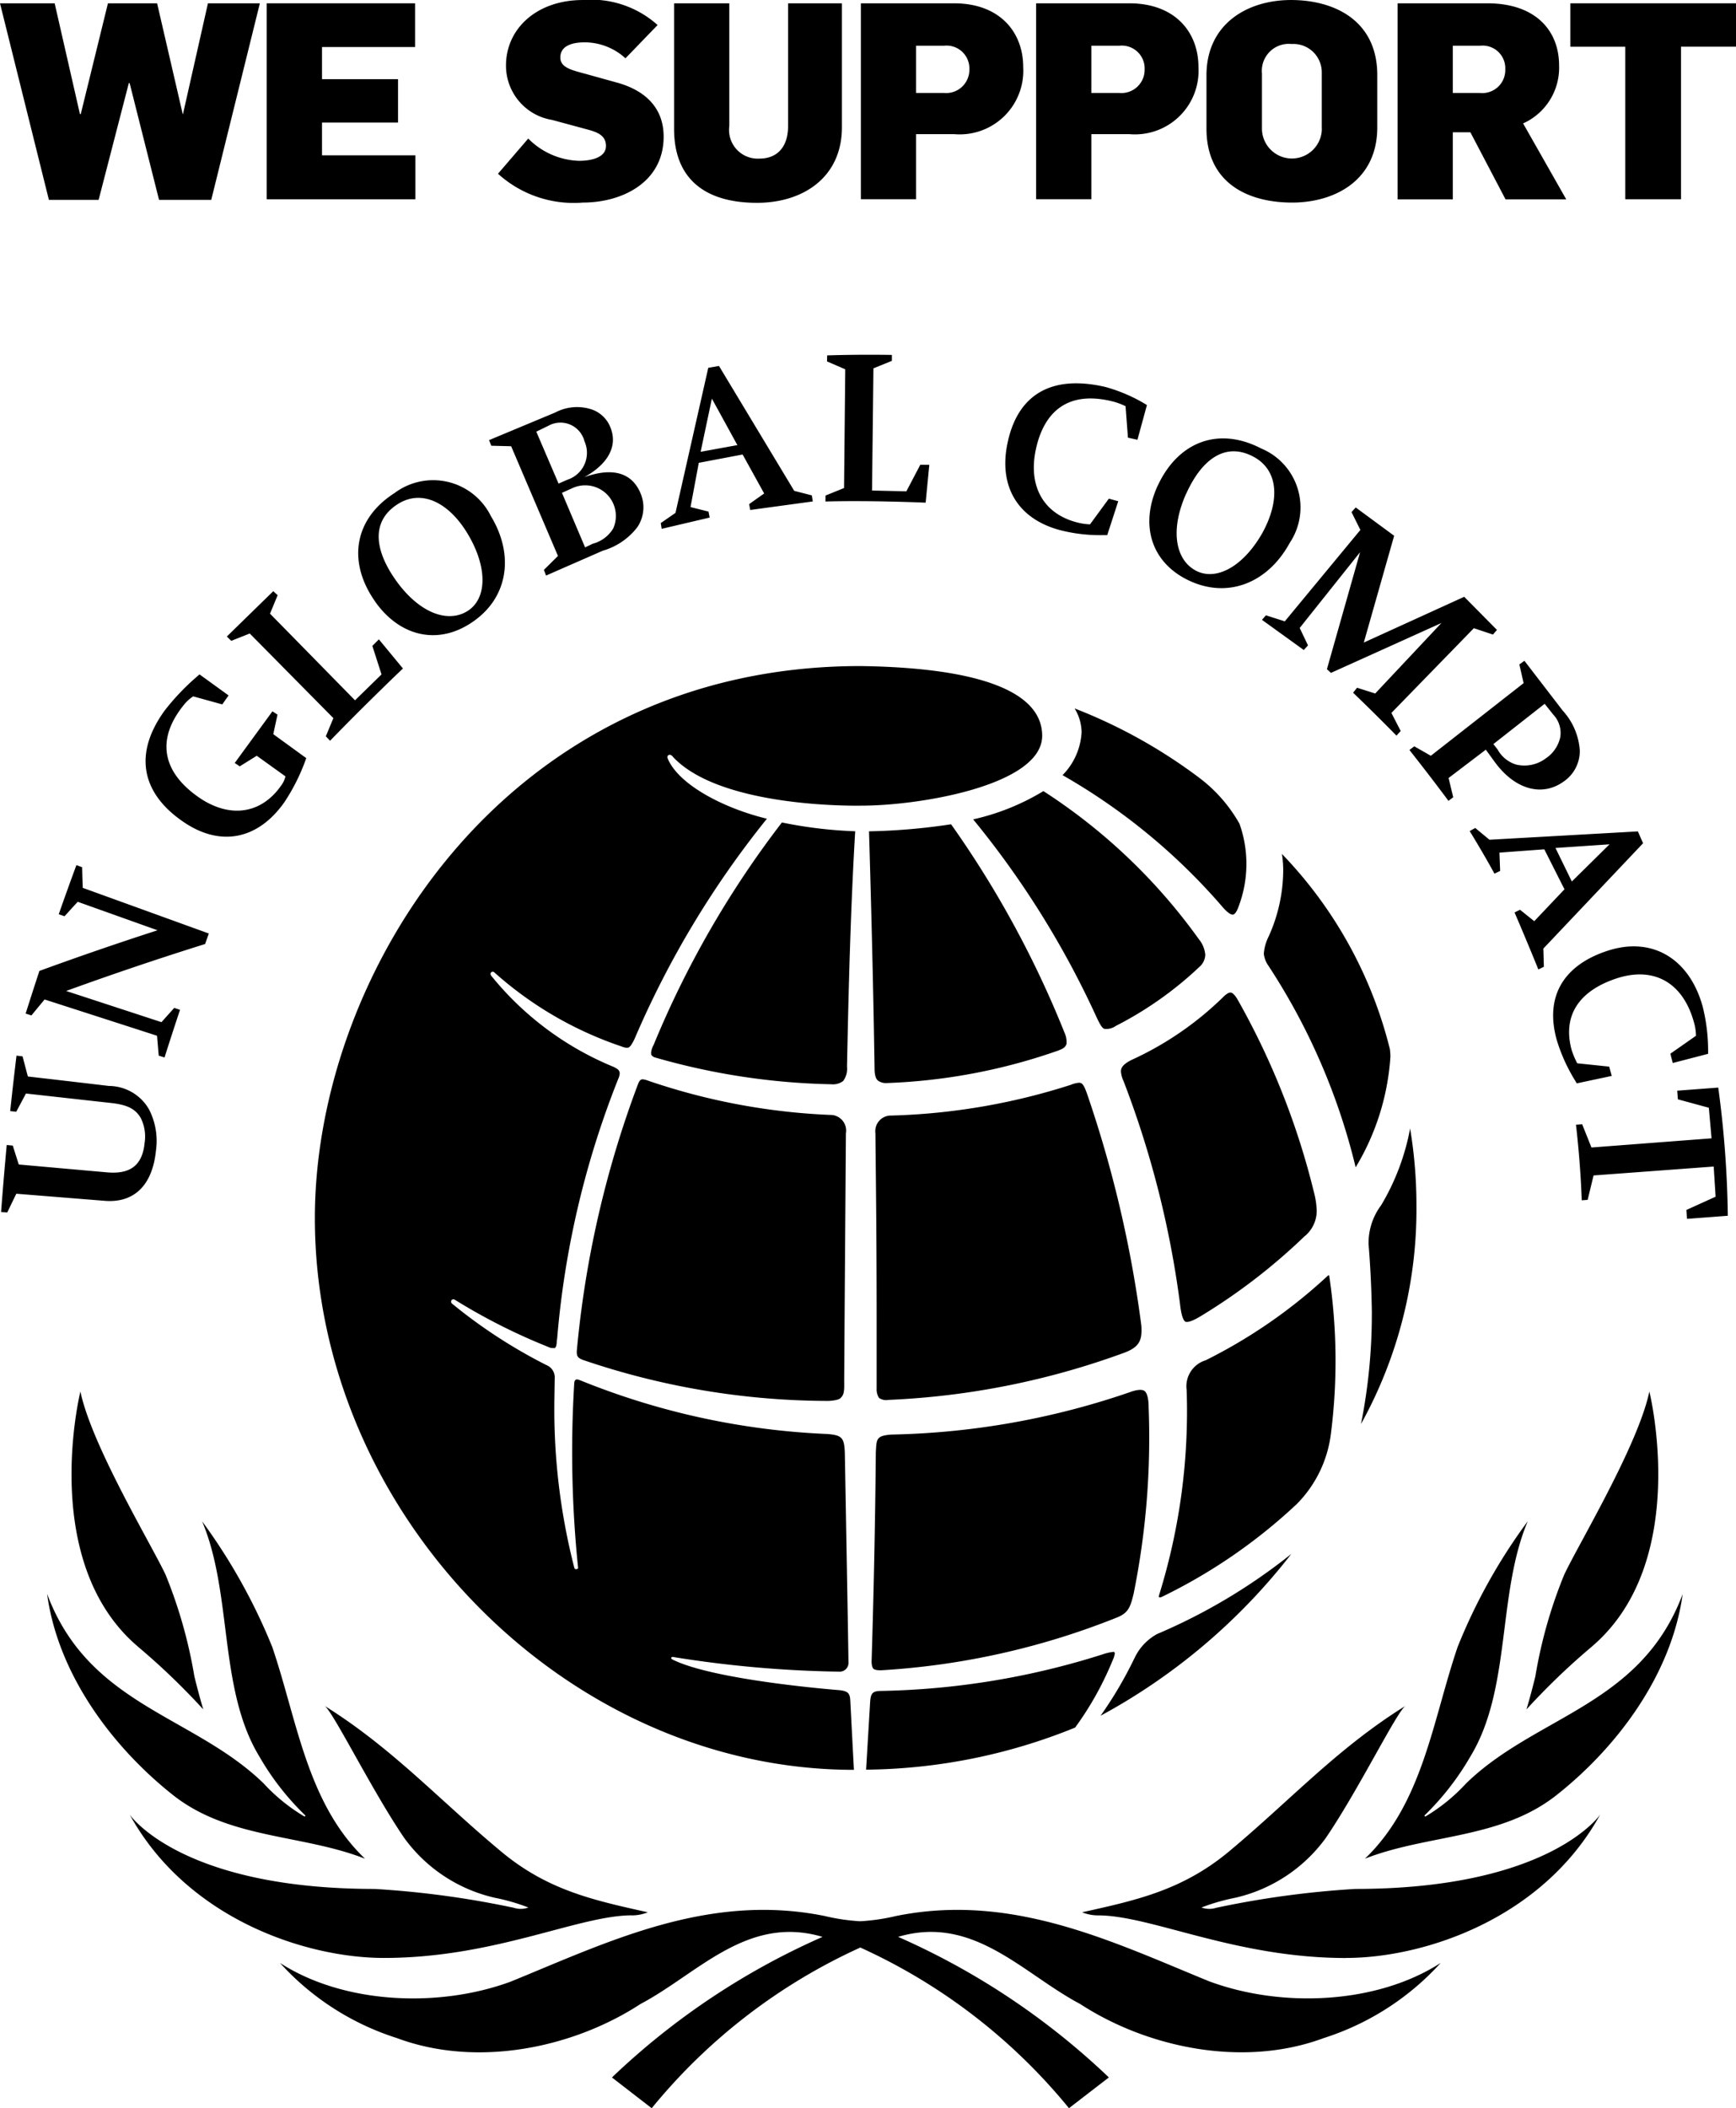 <svg xmlns="http://www.w3.org/2000/svg" xmlns:xlink="http://www.w3.org/1999/xlink" id="UNGC-logo_black" width="112.111" height="136.068" viewBox="0 0 112.111 136.068"><defs><clipPath id="clip-path"><rect id="Rechteck_87619" data-name="Rechteck 87619" width="112.111" height="136.069"></rect></clipPath></defs><g id="Gruppe_143491" data-name="Gruppe 143491" transform="translate(0 0)" clip-path="url(#clip-path)"><path id="Pfad_3947" data-name="Pfad 3947" d="M76.575,21.086c-1.049,2.33-.721,4.277.626,4.988,1.315.685,3.07-.275,4.3-2.456,1.14-2.088,1.038-4.056-.613-4.915-1.745-.915-3.271.1-4.309,2.383m-1.843-.506c1.3-2.8,3.888-3.837,6.665-2.4a4.119,4.119,0,0,1,1.855,6.1c-1.415,2.6-4.047,3.662-6.626,2.371-2.349-1.175-3.049-3.581-1.894-6.079m35.9,43.96-7.758.575-.381,1.575-.383.03c-.083-2.517-.372-4.879-.372-4.879l.4-.03.6,1.5,7.756-.592-.175-1.973-2-.545-.043-.557,2.651-.2a66.928,66.928,0,0,1,.617,8.273l-2.632.2-.045-.574,1.889-.857Zm-8.812-6.664,2.064.215.162.6-2.258.481-.111-.191a11,11,0,0,1-1.183-2.621c-.785-2.821.468-4.817,3.256-5.737,2.932-.972,5.343.53,6.179,3.622a11.824,11.824,0,0,1,.343,3.02l-2.283.592-.155-.6,1.655-1.157a3.306,3.306,0,0,0-.132-.87c-.724-2.622-2.649-3.632-5.062-2.811-2.36.8-3.439,2.381-2.836,4.6a5.606,5.606,0,0,0,.343.823ZM100.418,43.97l1.057,2.164,2.436-2.4Zm-.721.087L96.8,44.27l.045,1.183-.368.175c-.724-1.336-1.6-2.749-1.6-2.749l.36-.2.919.76,9.584-.538.336.764-6.441,6.8.034,1.175-.357.17c-.774-1.915-1.536-3.677-1.536-3.677l.353-.175.919.738L101,46.638Zm-3.013-6.439a2.043,2.043,0,0,0,1.206.972,2.292,2.292,0,0,0,1.881-.387,2.213,2.213,0,0,0,.96-1.4,1.72,1.72,0,0,0-.453-1.438l-.558-.7-3.311,2.6Zm-.764.008-2.405,1.828.3,1.243-.308.232c-1.207-1.628-2.521-3.285-2.521-3.285l.315-.234,1.068.609,5.992-4.688-.275-1.207.326-.236,2.471,3.213a4.226,4.226,0,0,1,1.106,2.59,2.383,2.383,0,0,1-1.04,1.99c-1.409,1.015-3.162.506-4.452-1.262Zm-7.88-6.914,6.484-2.954,2.115,2.138-.258.3-1.234-.411-5.324,5.469.6,1.166-.274.3c-1.4-1.432-2.8-2.771-2.8-2.771l.255-.321L88.777,34l4.275-4.549-7.133,3.219-.26-.241L87.8,24.88l-3.9,4.89.536,1.123-.272.3-2.7-1.947.255-.292,1.219.389,4.881-5.9-.572-1.151.27-.3L90,23.819ZM70.362,23.08l1.213-1.656.607.166-.711,2.187-.228,0a10.353,10.353,0,0,1-2.86-.332c-2.76-.755-3.968-2.907-3.326-5.724.657-2.945,2.737-4.33,6.29-3.507a10.352,10.352,0,0,1,2.688,1.168l-.613,2.241-.613-.136-.155-2.03a4.519,4.519,0,0,0-.728-.281c-3.024-.8-4.524.683-5.045,2.981-.547,2.388.423,4.192,2.56,4.779a3.968,3.968,0,0,0,.921.147M54.475,20.738l.077-7.662-1.177-.509.008-.389c2.179-.072,4.181-.03,4.181-.03l0,.381-1.192.485L56.282,20.9l2.217.051.9-1.715.581.006-.236,2.441s-3.562-.157-6.471-.075l.006-.385ZM45.213,18.4l2.373-.432-1.647-3Zm-.119.711-.534,2.856,1.16.292.077.385-3.1.728L42.638,23l.951-.658,2.117-9.363.691-.121,4.86,8.063,1.136.291.062.392-4.039.551-.072-.377.972-.689-1.392-2.515Zm-7.343,5.458.5-.238a2.178,2.178,0,0,0,1.317-.985,1.979,1.979,0,0,0-2.66-2.59l-.651.292Zm-1.713-4.117.574-.251a1.825,1.825,0,0,0,1.1-2.479,1.6,1.6,0,0,0-2.322-1.007L34.6,17.1ZM36,25.123l-3.024-7.082-1.281-.032-.147-.362,4.275-1.783a3.012,3.012,0,0,1,2.326-.208,1.981,1.981,0,0,1,1.247,1.194c.475,1.194-.179,2.358-1.7,3.188,1.86-.664,3.115-.281,3.658,1.094a2.289,2.289,0,0,1-.23,2.134A4.308,4.308,0,0,1,38.9,24.781l-3.671,1.607-.138-.366ZM25.534,26.7c1.489,2.088,3.336,2.79,4.632,1.973,1.251-.794,1.3-2.794.021-4.949-1.219-2.051-2.988-2.936-4.541-1.943-1.668,1.062-1.558,2.885-.111,4.918m-1.362,1.336c-1.762-2.519-1.366-5.283,1.27-6.971a4.159,4.159,0,0,1,6.224,1.485c1.536,2.53,1.124,5.332-1.283,6.9-2.2,1.451-4.643.843-6.211-1.409M21.495,35.59l-5.4-5.462L14.9,30.6l-.285-.277,3-2.928.281.26-.492,1.192,5.488,5.592,1.713-1.67-.592-1.841.421-.423,1.553,1.881s-2.355,2.239-4.705,4.664l-.274-.287Zm-3.881,1.034,2.13,1.547a12.783,12.783,0,0,1-1.407,2.837c-1.73,2.462-4.2,2.924-6.62,1.213C9.26,40.507,8.475,38.029,10.6,35.1a15.116,15.116,0,0,1,2.068-2.175l.183-.158,1.877,1.358-.408.579-1.879-.519a2.6,2.6,0,0,0-.636.594c-1.828,2.287-1.258,4.351.983,5.913,2,1.389,4.049,1.1,5.341-.76a1.527,1.527,0,0,0,.27-.583l-1.851-1.33-1.1.683-.323-.217,2.434-3.334.328.213ZM4.238,53.2q3.082,1.007,6.156,2.013c.274-.308.549-.613.824-.921.123.042.249.085.374.125q-.512,1.534-1,3.075c-.126-.038-.249-.079-.375-.119-.038-.426-.072-.855-.109-1.283q-3.631-1.172-7.262-2.341c-.285.343-.568.685-.849,1.03-.125-.042-.249-.081-.375-.119q.436-1.381.889-2.754,3.815-1.392,7.628-2.624-2.572-.917-5.152-1.838c-.287.308-.57.621-.853.932-.126-.043-.249-.085-.374-.13q.557-1.59,1.141-3.17c.123.043.243.092.37.138q.014.668.04,1.33l8.143,2.947c-.083.226-.162.453-.243.679Q8.717,51.574,4.238,53.2M1.181,64.4q2.844.255,5.69.506c1.519.138,2.292-.462,2.434-1.9a2.664,2.664,0,0,0-.258-1.623c-.349-.581-.872-.84-1.911-.953l-5.494-.611c-.209.391-.417.783-.626,1.175-.13-.013-.26-.025-.392-.04.128-1.2.262-2.387.408-3.581.13.017.26.032.391.047.117.434.226.87.343,1.3q2.618.3,5.241.611a3,3,0,0,1,2.581,1.509,4.438,4.438,0,0,1,.453,2.634c-.221,2.255-1.4,3.42-3.309,3.271l-5.711-.458c-.2.4-.391.806-.585,1.207-.134-.008-.264-.019-.4-.026Q.2,65.3.4,63.142c.132.011.262.025.392.038.126.406.257.813.385,1.217m101.6,31.109c6.433-5.481,3.705-16.451,3.705-16.451-.738,3.494-4.585,9.867-5.5,11.822a30.331,30.331,0,0,0-1.862,6.558c-.285,1.181-.575,2.136-.575,2.136a44.543,44.543,0,0,1,4.235-4.064m-24.66,21.64c-6.249-2.547-12.761-5.775-20.3-4.239a13.236,13.236,0,0,1-2.3.336,12.931,12.931,0,0,1-2.279-.336c-7.552-1.536-14.061,1.692-20.31,4.239-4.668,1.711-10.776,1.438-14.884-1.213a17.221,17.221,0,0,0,7.554,4.851c5.217,1.941,11.41.617,15.727-2.2,3.694-1.949,6.888-5.779,11.757-4.332a47.158,47.158,0,0,0-13.6,9.073l2.568,1.985A37.279,37.279,0,0,1,55.526,114.94,37.247,37.247,0,0,1,69,125.309l2.577-1.985a47.286,47.286,0,0,0-13.612-9.073c4.873-1.447,8.062,2.383,11.757,4.332,4.326,2.817,10.516,4.141,15.733,2.2a17.269,17.269,0,0,0,7.552-4.851c-4.107,2.651-10.214,2.924-14.884,1.213m9.99-7.939c4.054-1.59,8.773-1.251,12.38-4.109,3.8-3,7.407-7.663,8.139-12.969-2.7,7.214-9.452,7.816-13.982,12.216a11.678,11.678,0,0,1-2.641,2.145l-.057-.066a17.474,17.474,0,0,0,2.975-3.819c2.651-4.364,1.715-10.476,3.7-15.176A36.369,36.369,0,0,0,94.1,95.539c-1.615,4.737-2.243,10.084-5.986,13.667M8.856,95.505a45.058,45.058,0,0,1,4.237,4.064s-.289-.955-.575-2.136a30.749,30.749,0,0,0-1.86-6.558c-.921-1.955-4.766-8.328-5.5-11.822,0,0-2.724,10.971,3.7,16.451m78.031,20.108c5.026,0,12.7-2.509,16.417-9.254,0,0-3.247,4.8-15.819,4.8a60.486,60.486,0,0,0-8.975,1.217,1.473,1.473,0,0,1-.953-.019,13.014,13.014,0,0,1,2.16-.624,9.971,9.971,0,0,0,5.866-3.862c2.1-3.073,4.6-8.18,5.15-8.529-4.392,2.726-7.424,6.082-11.391,9.392-3.017,2.509-5.977,3.151-9.494,3.932a2.735,2.735,0,0,0,1.028.2c3.443,0,8.846,2.751,16.01,2.751m-46.115-2.751a2.759,2.759,0,0,0,1.028-.2c-3.519-.781-6.477-1.423-9.484-3.932-3.977-3.309-7.011-6.665-11.391-9.392.541.349,3.051,5.456,5.147,8.529a9.96,9.96,0,0,0,5.866,3.862,12.8,12.8,0,0,1,2.149.624,1.415,1.415,0,0,1-.934.019,60.588,60.588,0,0,0-8.994-1.217c-12.569,0-15.819-4.8-15.819-4.8,3.713,6.745,11.386,9.254,16.421,9.254,7.164,0,12.567-2.751,16.012-2.751M3.013,92.128c2.7,7.214,9.443,7.816,13.976,12.216a11.63,11.63,0,0,0,2.649,2.145l.055-.066a17.159,17.159,0,0,1-2.981-3.819C14.063,98.241,15,92.128,13.018,87.429a37.464,37.464,0,0,1,4.53,8.111c1.615,4.737,2.241,10.084,5.99,13.667-4.056-1.59-8.786-1.251-12.4-4.109-3.794-3-7.4-7.663-8.129-12.969M57.335,79.594a50.417,50.417,0,0,0,15.278-3.06c.872-.334,1.066-.745,1.072-1.406a3.134,3.134,0,0,0-.038-.538,76.323,76.323,0,0,0-3.468-14.721c-.221-.638-.336-.745-.528-.745a1.663,1.663,0,0,0-.528.132,41.47,41.47,0,0,1-11.584,1.985A1.01,1.01,0,0,0,56.5,62.386c.025,2.545.079,6.554.079,11.948,0,1.366,0,3.2,0,4.524a1.03,1.03,0,0,0,.155.609.806.806,0,0,0,.6.126M42.155,56.713c-.217.472-.119.619-.119.619a.418.418,0,0,0,.209.153,44.051,44.051,0,0,0,11.4,1.736,1.1,1.1,0,0,0,.77-.208,1.313,1.313,0,0,0,.251-.921c.1-4.967.228-10.137.528-15.2a28.355,28.355,0,0,1-4.732-.568,62.679,62.679,0,0,0-8.3,14.393M54.6,62.359A1.014,1.014,0,0,0,53.579,61.2,41.608,41.608,0,0,1,41.849,59a1.432,1.432,0,0,0-.383-.1c-.119.011-.2.051-.308.341a65.782,65.782,0,0,0-3.937,17.134c-.034.417.072.5.36.628A49.31,49.31,0,0,0,53.46,79.66s.617-.019.783-.179c.228-.226.253-.4.241-1.111.026-4.394.111-16.01.111-16.01M73.211,96.3a25.712,25.712,0,0,1-2.17,3.679A39.185,39.185,0,0,0,83.359,89.536a37.109,37.109,0,0,1-8.671,5.171,3.429,3.429,0,0,0-1.477,1.6M88.559,74.039a36.012,36.012,0,0,1-.7,7.111,28.568,28.568,0,0,0,3.581-14.093,30.063,30.063,0,0,0-.409-4.981,14.971,14.971,0,0,1-1.872,4.956,4.065,4.065,0,0,0-.811,2.515c.2,2.383.213,4.492.213,4.492m-8.62-26.254a7.753,7.753,0,0,0,.072-5.377,9.629,9.629,0,0,0-2.622-2.985,33.6,33.6,0,0,0-8.029-4.46,2.98,2.98,0,0,1,.453,1.549,4.272,4.272,0,0,1-1.23,2.758,39.457,39.457,0,0,1,10.278,8.445s.464.581.724.558c.2-.023.355-.489.355-.489m-44,27.915a58.258,58.258,0,0,1,3.977-16.893.851.851,0,0,0,.068-.291c-.009-.172-.087-.268-.394-.415a19.85,19.85,0,0,1-7.9-5.879s-.111-.13,0-.228.217.025.217.025a23.617,23.617,0,0,0,8.214,4.769.985.985,0,0,0,.334.081c.14,0,.257-.089.492-.585a60.571,60.571,0,0,1,8.543-14.2c-2.809-.681-5.675-2.192-6.392-3.854,0,0-.089-.183.038-.253.158-.079.274.1.274.1,3.126,3.386,12.2,3.162,12.2,3.162,3.79,0,11.657-1.328,11.657-4.509,0-2.89-4.171-4.4-11.752-4.5C32.579,32.237,20.3,52.092,20.3,67.859c0,19.029,16.161,35.612,34.814,35.612-.021-.306-.236-4.468-.236-4.468-.025-.46-.132-.609-.7-.675,0,0-8.141-.624-10.814-1.994-.1-.072-.045-.177.094-.143a73.849,73.849,0,0,0,10.71.943.567.567,0,0,0,.591-.626c0-.589-.234-13.506-.234-13.506-.038-.972-.187-1.128-1.121-1.207A47.713,47.713,0,0,1,37.41,78.318c-.13-.043-.194-.062-.255-.028-.106.049-.106.257-.106.257a73.036,73.036,0,0,0,.243,11.816c.026.1-.013.151-.106.155-.109.021-.134-.1-.134-.1a41.043,41.043,0,0,1-1.287-10.448c0-.272.026-1.783.026-1.783a.857.857,0,0,0-.532-.838,33.249,33.249,0,0,1-6.1-3.969.164.164,0,0,1-.019-.238.166.166,0,0,1,.194-.015,38.676,38.676,0,0,0,6.2,3.113l.253.013c.125-.085.125-.266.143-.551M87.513,64.584a15.793,15.793,0,0,0,2.245-7.13,3.926,3.926,0,0,0-.036-.511,27.766,27.766,0,0,0-6.969-12.588,6.693,6.693,0,0,1,.083,1.115,10.475,10.475,0,0,1-.936,4.205,2.973,2.973,0,0,0-.317,1.119,1.65,1.65,0,0,0,.3.781,41.38,41.38,0,0,1,5.632,13.008m-1.7,7.022c-.019-.119-.121-.006-.121-.006a33.483,33.483,0,0,1-7.865,5.437A1.754,1.754,0,0,0,76.6,78.958,39.994,39.994,0,0,1,74.818,92.2s-.1.251.221.087A35.1,35.1,0,0,0,83.7,86.327a7.789,7.789,0,0,0,2.222-4.6,37.159,37.159,0,0,0-.111-10.12M71.956,95.953a.086.086,0,0,0-.108-.094,3.25,3.25,0,0,0-.672.158A50.144,50.144,0,0,1,56.79,98.379c-.464.021-.591.153-.63.7l-.262,4.381a36.691,36.691,0,0,0,13.5-2.717,20.586,20.586,0,0,0,2.419-4.33,1.613,1.613,0,0,0,.145-.462M68.3,57.048c.274-.106.449-.179.54-.421a1.427,1.427,0,0,0-.125-.728A65.087,65.087,0,0,0,61.387,42.44a39.8,39.8,0,0,1-5.3.455c.155,5.183.281,10.324.357,15.285,0,.44.081.691.221.806a.884.884,0,0,0,.568.157A37.343,37.343,0,0,0,68.3,57.048m3.741-1.6a23.2,23.2,0,0,0,5.381-3.8,1.086,1.086,0,0,0,.381-.785,1.85,1.85,0,0,0-.415-1.006A37.022,37.022,0,0,0,67.349,40.3a15.042,15.042,0,0,1-4.535,1.824,58.421,58.421,0,0,1,7.952,12.735c.223.475.37.747.532.787a1.057,1.057,0,0,0,.741-.2m2.105,24.605s.019-.845-.279-1.041c-.27-.183-.943.089-.943.089a50.292,50.292,0,0,1-15.367,2.732c-1.032.068-.973.308-1.028,1.119-.042,4.794-.145,9.318-.27,13.418,0,0-.034.421.113.575.13.128.536.1.536.1a48.613,48.613,0,0,0,15.261-3.432c.7-.3.811-.713,1.007-1.5a50.755,50.755,0,0,0,.97-12.063m2.336-5.537c-.226-.192-.309-1.117-.309-1.117a62.369,62.369,0,0,0-3.645-14.374,1.782,1.782,0,0,1-.17-.623c0-.243.125-.457.668-.738a20.794,20.794,0,0,0,5.9-4.032c.238-.243.415-.338.508-.323h.015c.091,0,.247.123.43.428A48.689,48.689,0,0,1,84.823,66.2,5.291,5.291,0,0,1,85,67.4a2.122,2.122,0,0,1-.8,1.647,38.212,38.212,0,0,1-6.8,5.207c-.058.03-.726.438-.923.266" transform="translate(0.034 10.761)"></path><path id="Pfad_3948" data-name="Pfad 3948" d="M0,.113H3.53L5.162,7.262h.053L6.971.113h3.175L11.8,7.262h.017L13.429.113h3.353L13.642,12.8H10.271l-1.9-7.539H8.32L6.369,12.8H3.158Z" transform="translate(0 0.101)"></path><path id="Pfad_3949" data-name="Pfad 3949" d="M9.13.113h9.58V2.934H12.7V5.009H17.61v2.8H12.7V9.924h6.032v2.837H9.13Z" transform="translate(8.095 0.101)"></path><path id="Pfad_3950" data-name="Pfad 3950" d="M17.047,11.212,19,8.941a4.809,4.809,0,0,0,3.281,1.438c.8,0,1.738-.213,1.738-.958,0-.691-.568-.9-1.258-1.081l-2.219-.6a3.548,3.548,0,0,1-2.979-3.513C17.562,1.864,19.532,0,22.53,0a6.424,6.424,0,0,1,4.824,1.615L25.278,3.762a3.91,3.91,0,0,0-2.626-1.03c-.868,0-1.579.249-1.579.977,0,.655.728.815,1.651,1.064l1.915.532c1.953.513,3.105,1.685,3.105,3.513,0,2.962-2.7,4.256-5.215,4.256a7.281,7.281,0,0,1-5.483-1.862" transform="translate(15.114 0.001)"></path><path id="Pfad_3951" data-name="Pfad 3951" d="M23.074,8.22V.113H26.64V8.042a1.852,1.852,0,0,0,1.951,2.094c1.136,0,1.845-.745,1.845-2.094V.113h3.477v8c0,3.228-2.5,4.877-5.481,4.877-3.336,0-5.358-1.524-5.358-4.771" transform="translate(20.458 0.101)"></path><path id="Pfad_3952" data-name="Pfad 3952" d="M34.843,5.9a1.5,1.5,0,0,0,1.632-1.524,1.474,1.474,0,0,0-1.632-1.526H33.034V5.9ZM29.468.113h6.015c2.979,0,4.469,1.881,4.469,4.117A4.108,4.108,0,0,1,35.5,8.558H33.034v4.2H29.468Z" transform="translate(26.127 0.101)"></path><path id="Pfad_3953" data-name="Pfad 3953" d="M40.842,5.9a1.5,1.5,0,0,0,1.632-1.524,1.474,1.474,0,0,0-1.632-1.526H39.033V5.9ZM35.467.113h6.015c2.979,0,4.469,1.881,4.469,4.117A4.108,4.108,0,0,1,41.5,8.558H39.033v4.2H35.467Z" transform="translate(31.446 0.101)"></path><path id="Pfad_3954" data-name="Pfad 3954" d="M48.746,8.32V4.72A1.833,1.833,0,0,0,46.8,2.839a1.74,1.74,0,0,0-1.917,1.9v3.53a1.934,1.934,0,0,0,3.868.053M41.3,8.3V4.862C41.3,1.543,43.939,0,46.76,0c2.856,0,5.571,1.366,5.571,4.843V8.214c0,3.46-2.787,4.86-5.5,4.86C43.956,13.074,41.3,11.8,41.3,8.3" transform="translate(36.614 0.001)"></path><path id="Pfad_3955" data-name="Pfad 3955" d="M53.162,5.9a1.483,1.483,0,0,0,1.632-1.524,1.461,1.461,0,0,0-1.615-1.526H51.406V5.9ZM47.84.113h5.8c3.122,0,4.63,1.773,4.63,4.009a3.939,3.939,0,0,1-2.324,3.743l2.785,4.9h-3.92l-2.27-4.328H51.406v4.328H47.84Z" transform="translate(42.416 0.101)"></path><path id="Pfad_3956" data-name="Pfad 3956" d="M57.3,2.916H53.754V.113h10.7v2.8H60.9v9.846H57.3Z" transform="translate(47.66 0.101)"></path></g></svg>
